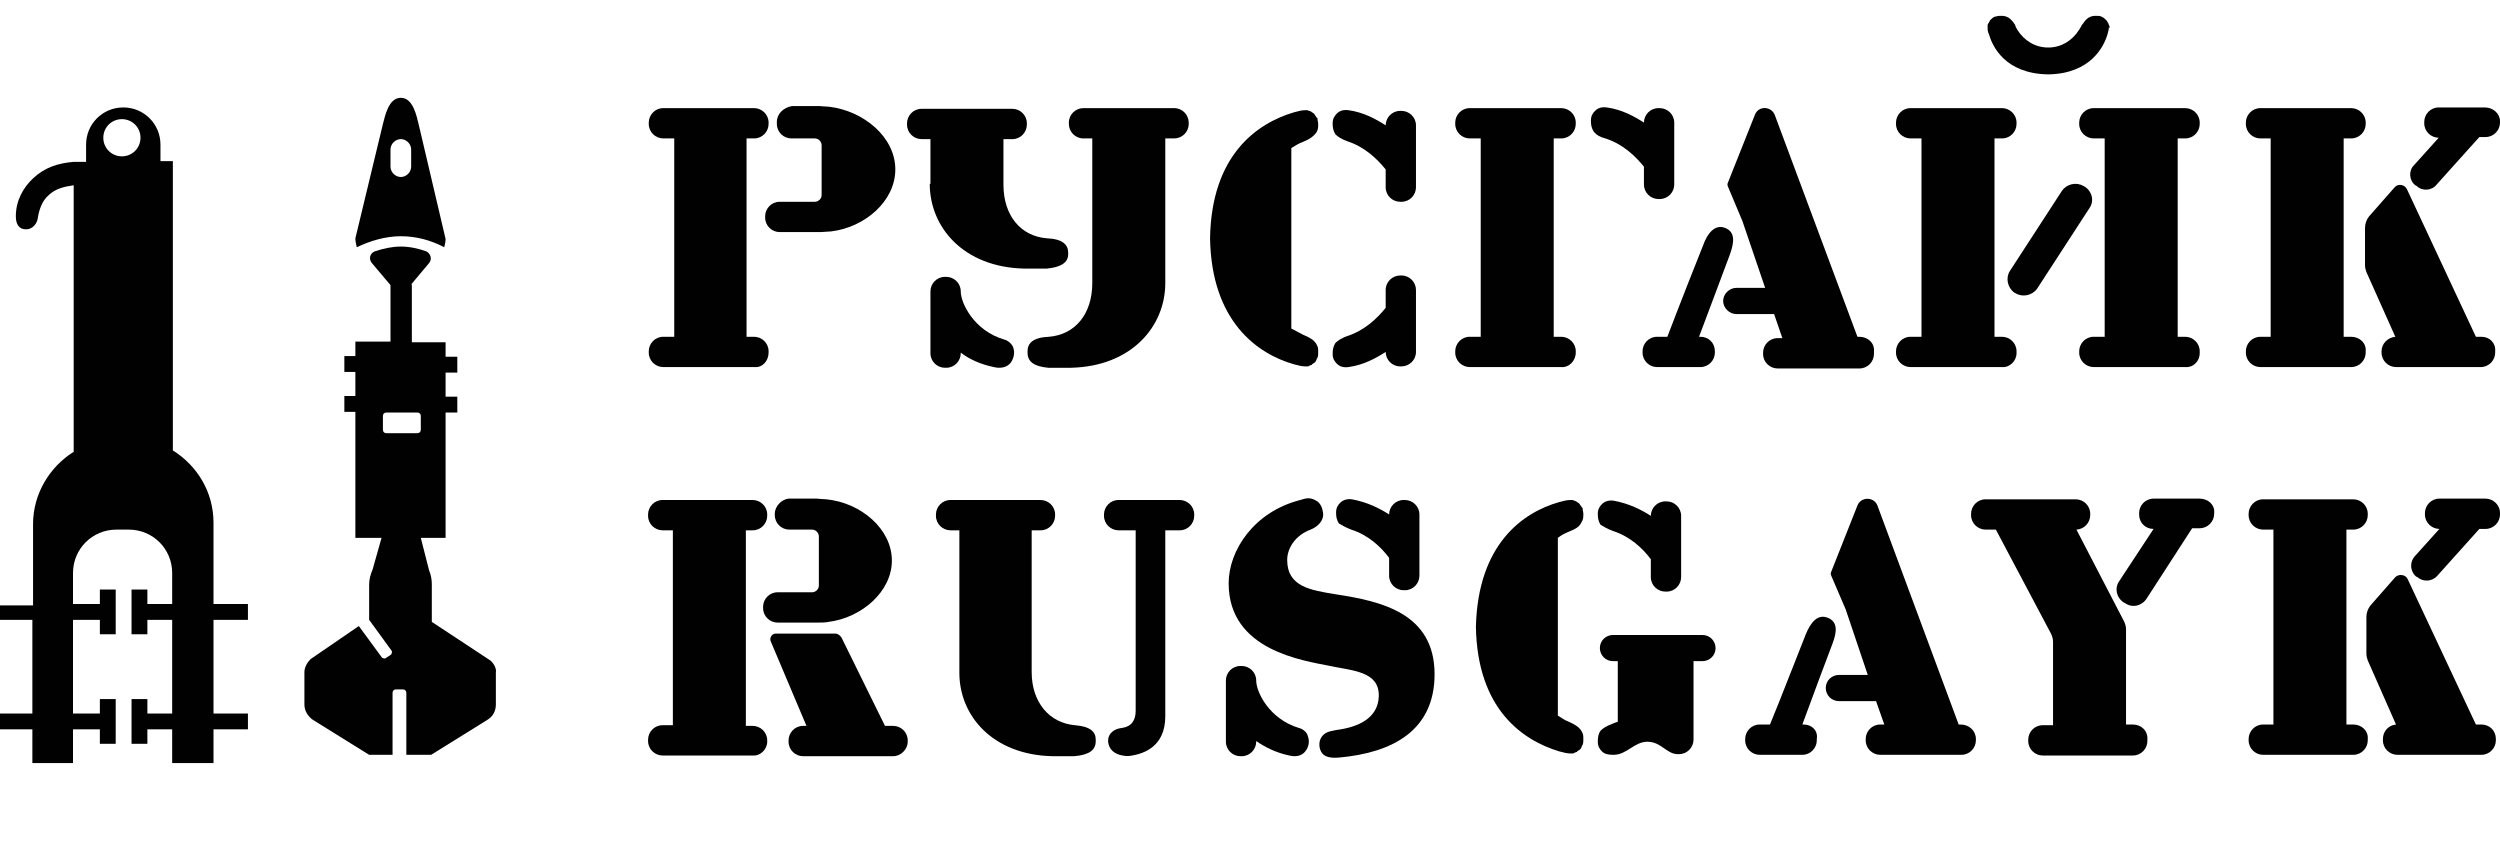 <?xml version="1.0" encoding="utf-8"?>
<!-- Generator: Adobe Illustrator 21.0.0, SVG Export Plug-In . SVG Version: 6.00 Build 0)  -->
<svg version="1.2" baseProfile="tiny" id="Слой_1"
	 xmlns="http://www.w3.org/2000/svg" xmlns:xlink="http://www.w3.org/1999/xlink" x="0px" y="0px" viewBox="0 0 363 123.8"
	 xml:space="preserve">
<g>
	<path fill="#010101" d="M360.8,15.6h-6.7c-1.2,0-2.1,1-2.1,2.1v0.2c0,1.2,1,2.1,2.1,2.1h0l-3.6,4c-0.8,0.8-0.7,2.2,0.2,2.9l0.2,0.1
		c0.8,0.8,2.2,0.7,2.9-0.2l6.2-6.9h0.9c1.2,0,2.1-1,2.1-2.1v-0.2C363,16.5,362,15.6,360.8,15.6z"/>
	<path fill="#010101" d="M341.4,48.9h-1.1V20.1h1.1c1.2,0,2.1-1,2.1-2.1v-0.2c0-1.2-1-2.1-2.1-2.1h-13.2c-1.2,0-2.1,1-2.1,2.1V18
		c0,1.2,1,2.1,2.1,2.1h1.5v28.8h-1.5c-1.2,0-2.1,1-2.1,2.1v0.2c0,1.2,1,2.1,2.1,2.1h13.2c1.2,0,2.1-1,2.1-2.1V51
		C343.6,49.8,342.6,48.9,341.4,48.9z"/>
	<path fill="#010101" d="M360.3,48.9h-0.8l-10-21.4c-0.3-0.7-1.3-0.9-1.8-0.3l-3.7,4.2c-0.4,0.5-0.6,1.1-0.6,1.7v5.4
		c0,0.4,0.1,0.7,0.2,1l4.2,9.4c-1.1,0.1-2,1-2,2.1v0.2c0,1.2,1,2.1,2.1,2.1h12.3c1.2,0,2.1-1,2.1-2.1V51
		C362.4,49.8,361.5,48.9,360.3,48.9z"/>
</g>
<g>
	<path fill="#010101" d="M111.6,51.2V51c0-1.2-1-2.1-2.1-2.1h-1.1V20.1h1.1c1.2,0,2.1-1,2.1-2.1v-0.2c0-1.2-1-2.1-2.1-2.1H96.3
		c-1.2,0-2.1,1-2.1,2.1V18c0,1.2,1,2.1,2.1,2.1h1.6v28.8h-1.6c-1.2,0-2.1,1-2.1,2.1v0.2c0,1.2,1,2.1,2.1,2.1h13.3
		C110.7,53.4,111.6,52.4,111.6,51.2z"/>
	<path fill="#010101" d="M112.8,17.7V18c0,1.2,1,2.1,2.1,2.1h3.4c0.6,0,1,0.5,1,1v7.2c0,0.6-0.5,1-1,1h-5.1c-1.2,0-2.1,1-2.1,2.1
		v0.2c0,1.2,1,2.1,2.1,2.1h6c0.3,0,1.1-0.1,1.5-0.1c4.9-0.6,9.3-4.4,9.3-9c0-4.7-4.6-8.5-9.6-9.1c-0.4,0-1.2-0.1-1.4-0.1H115
		C113.8,15.6,112.8,16.5,112.8,17.7z"/>
</g>
<g>
	<path fill="#010101" d="M246.9,48.9h-0.2c1.3-3.4,4-10.7,4.5-12c0.6-1.7,0.8-3.2-0.7-3.8c-1.5-0.6-2.6,0.8-3.2,2.5
		c-0.5,1.2-3.8,9.6-5.2,13.3h-1.5c-1.2,0-2.1,1-2.1,2.1v0.2c0,1.2,1,2.1,2.1,2.1h6.3c1.2,0,2.1-1,2.1-2.1V51
		C249,49.8,248.1,48.9,246.9,48.9z"/>
	<path fill="#010101" d="M270,48.9h-0.3l-12-32.2c-0.5-1.3-2.4-1.4-2.9,0l-3.9,9.8c-0.1,0.2-0.1,0.4,0,0.6l2.1,5l3.3,9.7h-4.2
		c-1,0-1.9,0.9-1.9,1.9s0.9,1.9,1.9,1.9h5.5l1.2,3.5h-0.7c-1.2,0-2.1,1-2.1,2.1v0.2c0,1.2,1,2.1,2.1,2.1H270c1.2,0,2.1-1,2.1-2.1V51
		C272.2,49.8,271.2,48.9,270,48.9z"/>
</g>
<g>
	<path fill="#010101" d="M228.8,51.2V51c0-1.2-1-2.1-2.1-2.1h-1.1V20.1h1.1c1.2,0,2.1-1,2.1-2.1v-0.2c0-1.2-1-2.1-2.1-2.1h-13.3
		c-1.2,0-2.1,1-2.1,2.1V18c0,1.2,1,2.1,2.1,2.1h1.6v28.8h-1.6c-1.2,0-2.1,1-2.1,2.1v0.2c0,1.2,1,2.1,2.1,2.1h13.3
		C227.8,53.4,228.8,52.4,228.8,51.2z"/>
	<path fill="#010101" d="M233.1,20.1c2.5,0.8,4.3,2.5,5.6,4.1v2.6c0,1.2,1,2.1,2.1,2.1h0.2c1.2,0,2.1-1,2.1-2.1v-9
		c0-1.2-1-2.1-2.1-2.1h-0.2c-1.2,0-2.1,1-2.1,2.1v0c-1.4-0.9-3.2-1.9-5.4-2.2c-0.8-0.1-1.3,0.1-1.7,0.5c-0.3,0.3-0.6,0.7-0.6,1.4
		c0,0.7,0.1,1.1,0.4,1.6C231.8,19.6,232.3,19.9,233.1,20.1z"/>
</g>
<g>
	<path fill="#010101" d="M195.6,20.5c2.5,0.8,4.3,2.5,5.6,4.1v2.6c0,1.2,1,2.1,2.1,2.1h0.2c1.2,0,2.1-1,2.1-2.1v-9
		c0-1.2-1-2.1-2.1-2.1h-0.2c-1.2,0-2.1,1-2.1,2.1v0c-1.4-0.9-3.2-1.9-5.4-2.2c-0.8-0.1-1.3,0.1-1.7,0.5c-0.3,0.3-0.6,0.7-0.6,1.4
		c0,0.7,0.1,1.1,0.4,1.6C194.3,19.9,194.8,20.2,195.6,20.5z"/>
	<path fill="#010101" d="M195.6,48.8c2.5-0.8,4.3-2.5,5.6-4.1v-2.6c0-1.2,1-2.1,2.1-2.1h0.2c1.2,0,2.1,1,2.1,2.1v9
		c0,1.2-1,2.1-2.1,2.1h-0.2c-1.2,0-2.1-1-2.1-2.1v0c-1.4,0.9-3.2,1.9-5.4,2.2c-0.8,0.1-1.3-0.1-1.7-0.5c-0.3-0.3-0.6-0.7-0.6-1.4
		c0-0.7,0.1-1.1,0.4-1.6C194.3,49.4,194.8,49.1,195.6,48.8z"/>
	<path fill="#010101" d="M189.2,20.6c1-0.4,1.5-0.8,1.9-1.3c0.3-0.5,0.3-0.7,0.3-1.3c0-0.3-0.1-0.5-0.1-0.7c0,0,0,0,0-0.1
		c0,0,0-0.1-0.1-0.1c-0.1-0.2-0.3-0.4-0.4-0.6c-0.1-0.1-0.2-0.1-0.3-0.2c0,0-0.1,0-0.1-0.1c-0.1,0-0.2-0.1-0.3-0.1
		c-0.1,0-0.1,0-0.2-0.1c-0.1,0-0.2,0-0.3,0c0,0-0.1,0-0.1,0c-0.4,0-0.9,0.1-1.6,0.3c-5.4,1.6-12,6.2-12.2,18.3h0c0,0,0,0,0,0
		c0,0,0,0,0,0h0c0.2,12.1,6.9,16.8,12.2,18.3c0.7,0.2,1.2,0.3,1.6,0.3c0,0,0.1,0,0.1,0c0.1,0,0.2,0,0.3,0c0.1,0,0.1,0,0.2-0.1
		c0.1,0,0.2-0.1,0.3-0.1c0,0,0.1,0,0.1-0.1c0.1-0.1,0.2-0.1,0.3-0.2c0.2-0.1,0.3-0.3,0.4-0.6c0,0,0-0.1,0.1-0.1c0,0,0,0,0-0.1
		c0.1-0.2,0.1-0.4,0.1-0.7c0-0.7,0-0.8-0.3-1.3c-0.3-0.5-0.9-0.9-1.9-1.3c-0.6-0.3-1.1-0.6-1.7-0.9V21.5
		C188,21.2,188.6,20.8,189.2,20.6z"/>
</g>
<g>
	<g>
		<g>
			<path fill="#010101" d="M149.2,51.2V51c0-1.1,0.7-2,3.1-2.1c3.8-0.3,6.3-3.3,6.3-7.8v-21h-1.3c-1.2,0-2.1-1-2.1-2.1v-0.2
				c0-1.2,1-2.1,2.1-2.1h13.2c1.2,0,2.1,1,2.1,2.1v0.2c0,1.2-1,2.1-2.1,2.1h-1.3v21c0,6.3-4.9,12.1-13.7,12.3c-0.6,0-2.7,0-3.3,0
				C150.1,53.2,149.2,52.5,149.2,51.2z"/>
		</g>
		<path fill="#010101" d="M145.8,49.3c-4.4-1.3-6.3-5.3-6.3-7l0,0c0-1.2-1-2.1-2.1-2.1h-0.2c-1.2,0-2.1,1-2.1,2.1v9
			c0,1.2,1,2.1,2.1,2.1h0.2c1.2,0,2.1-1,2.1-2.1v-0.1c1.3,1,2.9,1.7,4.8,2.1c1.2,0.3,2.1-0.1,2.5-0.7c0.4-0.6,0.6-1.4,0.3-2.2
			C146.9,49.9,146.3,49.4,145.8,49.3z"/>
	</g>
	<path fill="#010101" d="M135,26.7c0,6.3,4.9,12.1,13.7,12.3c0.6,0,2.7,0,3.3,0c2.1-0.2,3.1-0.9,3.1-2.1v-0.2c0-1.1-0.7-2-3.1-2.1
		c-3.8-0.3-6.3-3.3-6.3-7.8v-6.6h1.3c1.2,0,2.1-1,2.1-2.1v-0.2c0-1.2-1-2.1-2.1-2.1h-13.2c-1.2,0-2.1,1-2.1,2.1v0.2
		c0,1.2,1,2.1,2.1,2.1h1.3V26.7z"/>
</g>
<g>
	<g>
		<path fill="#010101" d="M292.8,51.3V51c0-1.2-1-2.1-2.1-2.1h-1.1V20.1h1.1c1.2,0,2.1-1,2.1-2.1v-0.2c0-1.2-1-2.1-2.1-2.1h-13.3
			c-1.2,0-2.1,1-2.1,2.1V18c0,1.2,1,2.1,2.1,2.1h1.6v28.8h-1.6c-1.2,0-2.1,1-2.1,2.1v0.2c0,1.2,1,2.1,2.1,2.1h13.3
			C291.8,53.4,292.8,52.4,292.8,51.3z"/>
		<path fill="#010101" d="M319.4,51.3V51c0-1.2-1-2.1-2.1-2.1h-1.1V20.1h1.1c1.2,0,2.1-1,2.1-2.1v-0.2c0-1.2-1-2.1-2.1-2.1h-13.3
			c-1.2,0-2.1,1-2.1,2.1V18c0,1.2,1,2.1,2.1,2.1h1.6v28.8h-1.6c-1.2,0-2.1,1-2.1,2.1v0.2c0,1.2,1,2.1,2.1,2.1h13.3
			C318.5,53.4,319.4,52.4,319.4,51.3z"/>
	</g>
	<path fill="#010101" d="M303.4,30.2l-7.6,11.7c-0.7,1-2.1,1.3-3.1,0.7l-0.2-0.1c-1-0.7-1.3-2.1-0.7-3.1l7.6-11.7
		c0.7-1,2.1-1.3,3.1-0.7l0.2,0.1C303.8,27.8,304.1,29.2,303.4,30.2z"/>
	<path fill="#010101" d="M306.3,4.1c0-0.1,0-0.2,0-0.3l-0.1-0.2c0-0.1-0.1-0.2-0.1-0.3l-0.1-0.1c0-0.1-0.1-0.1-0.1-0.2
		c-0.2-0.2-0.4-0.4-0.6-0.5l-0.2-0.1c-0.2-0.1-0.4-0.1-0.7-0.1c-0.4,0-0.7,0-1.2,0.3c-0.4,0.3-0.6,0.6-0.8,0.9l-0.1,0.1
		c-0.1,0.2-0.2,0.4-0.4,0.7c-1,1.6-2.6,2.6-4.5,2.6c-1.9,0-3.5-1-4.5-2.6c-0.1-0.2-0.3-0.5-0.3-0.7l-0.1-0.1
		c-0.1-0.2-0.4-0.6-0.8-0.9c-0.5-0.3-0.8-0.3-1.2-0.3c-0.2,0-0.4,0-0.7,0.1l-0.1,0c-0.3,0.1-0.5,0.3-0.7,0.5
		c-0.1,0.1-0.1,0.1-0.1,0.2l-0.1,0.1c0,0.1-0.1,0.2-0.1,0.2l-0.1,0.2c0,0.1,0,0.2,0,0.3l0,0.1c0,0.3,0,0.6,0.2,1
		c0.5,1.7,2.3,5.7,8.6,5.8h0h0c6.2-0.1,8.1-4.1,8.6-5.8c0.1-0.4,0.2-0.7,0.2-1L306.3,4.1z"/>
</g>
<g>
	<path fill="#010101" d="M360.9,72.4h-6.7c-1.2,0-2.1,1-2.1,2.1v0.2c0,1.2,1,2.1,2.1,2.1h0l-3.6,4c-0.7,0.8-0.7,2.1,0.2,2.9l0.2,0.1
		c0.8,0.7,2.1,0.7,2.9-0.2l6.1-6.8h0.9c1.2,0,2.1-1,2.1-2.1v-0.2C363,73.3,362,72.4,360.9,72.4z"/>
	<path fill="#010101" d="M341.7,105.2h-1V76.9h1c1.2,0,2.1-1,2.1-2.1v-0.2c0-1.2-1-2.1-2.1-2.1h-13.1c-1.2,0-2.1,1-2.1,2.1v0.2
		c0,1.2,1,2.1,2.1,2.1h1.5v28.3h-1.5c-1.2,0-2.1,1-2.1,2.1v0.2c0,1.2,1,2.1,2.1,2.1h13.1c1.2,0,2.1-1,2.1-2.1v-0.2
		C343.9,106.1,342.9,105.2,341.7,105.2z"/>
	<path fill="#010101" d="M360.3,105.2h-0.8l-9.9-21.1c-0.3-0.7-1.3-0.8-1.8-0.3l-3.6,4.1c-0.4,0.5-0.6,1.1-0.6,1.7v5.3
		c0,0.4,0.1,0.7,0.2,1l4.1,9.3c-1.1,0.1-1.9,1-1.9,2.1v0.2c0,1.2,1,2.1,2.1,2.1h12.2c1.2,0,2.1-1,2.1-2.1v-0.2
		C362.4,106.1,361.5,105.2,360.3,105.2z"/>
</g>
<g>
	<path fill="#010101" d="M261.9,105.2h-0.2c1.2-3.3,3.9-10.5,4.4-11.8c0.6-1.6,0.8-3.1-0.7-3.7c-1.5-0.6-2.5,0.7-3.2,2.4
		c-0.5,1.2-3.7,9.5-5.2,13.1h-1.5c-1.2,0-2.1,1-2.1,2.1v0.2c0,1.2,1,2.1,2.1,2.1h6.2c1.2,0,2.1-1,2.1-2.1v-0.2
		C264,106.1,263.1,105.2,261.9,105.2z"/>
	<path fill="#010101" d="M284.7,105.2h-0.3l-11.8-31.8c-0.5-1.3-2.4-1.3-2.9,0l-3.8,9.6c-0.1,0.2-0.1,0.4,0,0.6l2.1,4.9l3.2,9.5H267
		c-1,0-1.9,0.8-1.9,1.9c0,1,0.8,1.9,1.9,1.9h5.4l1.2,3.4H273c-1.2,0-2.1,1-2.1,2.1v0.2c0,1.2,1,2.1,2.1,2.1h11.8
		c1.2,0,2.1-1,2.1-2.1v-0.2C286.9,106.1,285.9,105.2,284.7,105.2z"/>
</g>
<g>
	<path fill="#010101" d="M111.4,107.7v-0.2c0-1.2-1-2.1-2.1-2.1h-1V77h1c1.2,0,2.1-1,2.1-2.1v-0.2c0-1.2-1-2.1-2.1-2.1H96.2
		c-1.2,0-2.1,1-2.1,2.1v0.2c0,1.2,1,2.1,2.1,2.1h1.5v28.3h-1.5c-1.2,0-2.1,1-2.1,2.1v0.2c0,1.2,1,2.1,2.1,2.1h13.1
		C110.4,109.8,111.4,108.8,111.4,107.7z"/>
	<path fill="#010101" d="M131.8,107.7v-0.2c0-1.2-1-2.1-2.1-2.1h-1.2l-6.3-12.8c-0.2-0.3-0.5-0.6-0.9-0.6h-8.7
		c-0.5,0-0.9,0.6-0.7,1.1l5.2,12.3h-0.5c-1.2,0-2.1,1-2.1,2.1v0.2c0,1.2,1,2.1,2.1,2.1h13.1C130.8,109.8,131.8,108.8,131.8,107.7z"
		/>
	<path fill="#010101" d="M112.5,74.6v0.2c0,1.2,1,2.1,2.1,2.1h3.3c0.6,0,1,0.5,1,1V85c0,0.6-0.5,1-1,1h-5c-1.2,0-2.1,1-2.1,2.1v0.2
		c0,1.2,1,2.1,2.1,2.1h5.9c0.3,0,1.1,0,1.5-0.1c4.8-0.6,9.2-4.4,9.2-8.9c0-4.6-4.5-8.4-9.5-8.9c-0.4,0-1.2-0.1-1.4-0.1h-4.1
		C113.5,72.5,112.5,73.5,112.5,74.6z"/>
</g>
<g>
	<path fill="#010101" d="M169.2,104V77h2.1c1.2,0,2.1-1,2.1-2.1v-0.2c0-1.2-1-2.1-2.1-2.1h-8.9c-1.2,0-2.1,1-2.1,2.1v0.2
		c0,1.2,1,2.1,2.1,2.1l2.5,0v26.2c0,1.4-0.6,2.3-2,2.5c-1.1,0.1-2,0.8-2,1.8v0.2c0.1,1.1,0.9,1.8,2.1,2c0.5,0.1,0.9,0.1,1.4,0
		C166.1,109.4,169.2,108.4,169.2,104z"/>
	<path fill="#010101" d="M159.1,107.6v-0.2c0-1.1-0.7-1.9-3-2.1c-3.7-0.3-6.3-3.3-6.3-7.7V77h1.3c1.2,0,2.1-1,2.1-2.1v-0.2
		c0-1.2-1-2.1-2.1-2.1h-13.1c-1.2,0-2.1,1-2.1,2.1v0.2c0,1.2,1,2.1,2.1,2.1h1.3v20.7c0,6.2,4.8,11.9,13.5,12.1c0.6,0,2.6,0,3.2,0
		C158.2,109.6,159.1,108.9,159.1,107.6z"/>
</g>
<g>
	<path fill="#010101" d="M196.2,76.9c2.5,0.8,4.3,2.5,5.5,4.1v2.6c0,1.2,1,2.1,2.1,2.1h0.2c1.2,0,2.1-1,2.1-2.1v-8.9
		c0-1.2-1-2.1-2.1-2.1h-0.2c-1.2,0-2.1,1-2.1,2.1v0c-1.4-0.9-3.2-1.8-5.4-2.2c-0.7-0.1-1.3,0.1-1.7,0.5c-0.3,0.3-0.6,0.7-0.6,1.4
		c0,0.7,0.1,1.1,0.4,1.6C194.9,76.3,195.4,76.6,196.2,76.9z"/>
	<path fill="#010101" d="M194,86.3c-3.7-0.6-7.1-1.1-7.1-5c0-1.7,1.2-3.6,3.4-4.4c1-0.4,2-1.3,1.8-2.5c-0.1-0.7-0.4-1.4-1-1.7
		c-0.8-0.5-1.4-0.4-2.3-0.1c-6.7,1.7-10.4,7.3-10.4,12.1c0,9.8,10.9,11.2,14.7,12c3.4,0.7,7.2,0.8,7.1,4.4c-0.1,3.2-3,4.5-6.2,4.9
		c-1,0.2-1.6,0.3-2.1,1c-0.5,0.7-0.4,1.8,0.1,2.4c0.4,0.5,1.2,0.7,2.4,0.6c7.9-0.7,13.9-4,13.9-12.1C208.3,89,200.5,87.3,194,86.3z"
		/>
	<path fill="#010101" d="M188.6,105.7c-4.3-1.3-6.2-5.2-6.2-6.9l0,0c0-1.2-1-2.1-2.1-2.1h-0.2c-1.2,0-2.1,1-2.1,2.1v8.9
		c0,1.2,1,2.1,2.1,2.1h0.2c1.2,0,2.1-1,2.1-2.1v-0.1c1.3,0.9,2.9,1.7,4.8,2.1c1.2,0.3,2-0.1,2.4-0.7c0.4-0.5,0.6-1.4,0.3-2.1
		C189.8,106.3,189.1,105.8,188.6,105.7z"/>
</g>
<g>
	<path fill="#010101" d="M319.4,72.4h-6.7c-1.2,0-2.1,1-2.1,2.1v0.2c0,1.2,0.9,2.1,2.1,2.1l-5,7.6c-0.7,1-0.4,2.4,0.7,3.1l0.2,0.1
		c1,0.7,2.4,0.4,3.1-0.7l6.6-10.2h1.1c1.2,0,2.1-1,2.1-2.1v-0.2C321.6,73.3,320.6,72.4,319.4,72.4z"/>
	<path fill="#010101" d="M309.7,105.2h-1V91.4c0-0.4-0.1-0.8-0.3-1.2l-6.9-13.3h-0.1c1.2,0,2.1-1,2.1-2.1v-0.2c0-1.2-1-2.1-2.1-2.1
		h-13.1c-1.2,0-2.1,1-2.1,2.1v0.2c0,1.2,1,2.1,2.1,2.1h1.5l8,15.1c0.2,0.4,0.3,0.8,0.3,1.2v12.1h-1.5c-1.2,0-2.1,1-2.1,2.1v0.2
		c0,1.2,1,2.1,2.1,2.1h13.1c1.2,0,2.1-1,2.1-2.1v-0.2C311.9,106.1,310.9,105.2,309.7,105.2z"/>
</g>
<g>
	<path fill="#010101" d="M234.2,77.1c2.5,0.8,4.3,2.5,5.5,4.1v2.6c0,1.2,1,2.1,2.1,2.1h0.2c1.2,0,2.1-1,2.1-2.1v-8.9
		c0-1.2-1-2.1-2.1-2.1h-0.2c-1.2,0-2.1,1-2.1,2.1v0c-1.4-0.9-3.2-1.8-5.4-2.2c-0.7-0.1-1.3,0.1-1.7,0.5c-0.3,0.3-0.6,0.7-0.6,1.4
		c0,0.7,0.1,1.1,0.4,1.6C232.9,76.5,233.4,76.8,234.2,77.1z"/>
	<path fill="#010101" d="M227.8,77.2c1-0.4,1.5-0.7,1.8-1.3c0.3-0.5,0.3-0.7,0.3-1.3c0-0.3-0.1-0.5-0.1-0.7c0,0,0,0,0-0.1
		c0,0,0-0.1-0.1-0.1c-0.1-0.2-0.3-0.4-0.4-0.6c-0.1-0.1-0.2-0.1-0.3-0.2c0,0-0.1,0-0.1-0.1c-0.1,0-0.2-0.1-0.3-0.1
		c-0.1,0-0.1,0-0.2-0.1c-0.1,0-0.2,0-0.3,0c0,0-0.1,0-0.1,0c-0.4,0-0.9,0.1-1.6,0.3c-5.3,1.5-11.8,6.1-12.1,18.1h0c0,0,0,0,0,0
		c0,0,0,0,0,0h0c0.2,12,6.8,16.5,12.1,18.1c0.7,0.2,1.2,0.3,1.6,0.3c0,0,0.1,0,0.1,0c0.1,0,0.2,0,0.3,0c0.1,0,0.1,0,0.2-0.1
		c0.1,0,0.2-0.1,0.3-0.1c0,0,0.1,0,0.1-0.1c0.1-0.1,0.2-0.1,0.3-0.2c0.2-0.1,0.3-0.3,0.4-0.6c0,0,0-0.1,0.1-0.1c0,0,0,0,0-0.1
		c0.1-0.2,0.1-0.4,0.1-0.7c0-0.7,0-0.8-0.3-1.3c-0.3-0.5-0.9-0.9-1.8-1.3c-0.6-0.2-1.1-0.6-1.6-0.9V78.1
		C226.7,77.7,227.3,77.4,227.8,77.2z"/>
	<path fill="#010101" d="M247.2,92.2h-13c-1,0-1.9,0.8-1.9,1.9c0,1,0.8,1.9,1.9,1.9h0.7v8.8c-0.3,0.1-0.6,0.2-0.8,0.3
		c-0.8,0.3-1.3,0.6-1.7,1c-0.3,0.4-0.4,0.9-0.4,1.6c0,0.7,0.3,1.1,0.6,1.4c0.4,0.4,0.9,0.5,1.7,0.5c1.9,0,3-1.9,4.9-1.9
		c2,0,2.8,1.8,4.4,1.8h0.2c1.2,0,2.1-1,2.1-2.1V96h1.3c1,0,1.9-0.8,1.9-1.9C249.1,93.1,248.3,92.2,247.2,92.2z"/>
</g>
<g>
	<path fill="#010101" d="M58.2,34.3c2.3,0,4.4,0.6,6.3,1.6c0.1-0.4,0.2-0.8,0.2-1.2l-3.9-16.6c-0.3-1.2-0.8-3.9-2.6-3.9
		c-1.8,0-2.3,2.7-2.6,3.8l-4,16.6c0,0.4,0.1,0.9,0.2,1.3C53.7,35,55.9,34.3,58.2,34.3z M56.7,21.7c0-0.8,0.7-1.5,1.5-1.5
		s1.5,0.7,1.5,1.5v2.5c0,0.8-0.7,1.5-1.5,1.5s-1.5-0.7-1.5-1.5V21.7z"/>
	<path fill="#010101" d="M71.2,95.9l-8.5-5.6v-5.4c0-0.7-0.1-1.4-0.4-2.1l-1.2-4.7h3.6V59.9h1.7v-2.3h-1.7v-3.5h1.7v-2.3h-1.7v-2.1
		h-4.9v-8.4h-0.1l2.6-3.1c0.5-0.6,0.2-1.4-0.4-1.7c-1.1-0.4-2.4-0.7-3.7-0.7c-1.3,0-2.6,0.3-3.8,0.7c-0.7,0.3-0.9,1.1-0.4,1.7
		l2.7,3.2v8.2h-5.1v2.1H50v2.3h1.6v3.5H50v2.3h1.6v18.3h3.8l-1.3,4.6c-0.3,0.7-0.5,1.4-0.5,2.2v5.1l0,0l3.2,4.4
		c0.2,0.2,0.1,0.6-0.1,0.7l-0.6,0.4c-0.2,0.2-0.6,0.1-0.7-0.1l-3.3-4.5l-7,4.8c-0.5,0.5-0.9,1.2-0.9,1.9v4.7c0,0.9,0.5,1.7,1.2,2.2
		l8.2,5.1h3.4v-9c0-0.3,0.2-0.5,0.5-0.5h1c0.3,0,0.5,0.2,0.5,0.5v9h3.6l8.2-5.1c0.8-0.5,1.2-1.3,1.2-2.2v-4.7
		C72.1,97.2,71.8,96.4,71.2,95.9z M60.6,62.9h-4.5c-0.3,0-0.5-0.2-0.5-0.5v-2c0-0.3,0.2-0.5,0.5-0.5h4.5c0.3,0,0.5,0.2,0.5,0.5v2
		C61.1,62.7,60.9,62.9,60.6,62.9z"/>
</g>
<path fill="#010101" d="M36,90v-2.3h-5V75.9c0-4.5-2.4-8.3-5.9-10.5h0v-42h-1.8V21c0-3-2.4-5.4-5.4-5.4c-3,0-5.4,2.4-5.4,5.4v2.5
	h-1.8l0,0c-2.3,0.2-4.2,0.8-5.9,2.4c-1.4,1.3-2.5,3.2-2.5,5.5c0,1.1,0.4,1.9,1.5,1.9h0c0.9,0,1.6-0.8,1.7-1.7
	c0.2-1.3,0.7-2.5,1.5-3.2c1-1,2.3-1.3,3.7-1.5v38.7h0c-3.5,2.2-5.9,6.1-5.9,10.5v11.8H0V90h4.7v13.6H0v2.3h4.7v4.9h5.9v-4.9h3.9v2.1
	h2.3v-2.1v-2.3v-2.1h-2.3v2.1h-3.9V90h3.9v2.1h2.3V90v-2.3v-2.1h-2.3v2.1h-3.9v-4.5c0-3.5,2.8-6.3,6.3-6.3h1.8
	c3.5,0,6.3,2.8,6.3,6.3v4.5h-3.6v-2.1h-2.3v2.1V90v2.1h2.3V90h3.6v13.6h-3.6v-2.1h-2.3v2.1v2.3v2.1h2.3v-2.1h3.6v4.9H31v-4.9h5v-2.3
	h-5V90H36z M17.7,22.7c-1.5,0-2.7-1.2-2.7-2.7c0-1.5,1.2-2.7,2.7-2.7c1.5,0,2.7,1.2,2.7,2.7C20.4,21.5,19.2,22.7,17.7,22.7z"/>
</svg>
